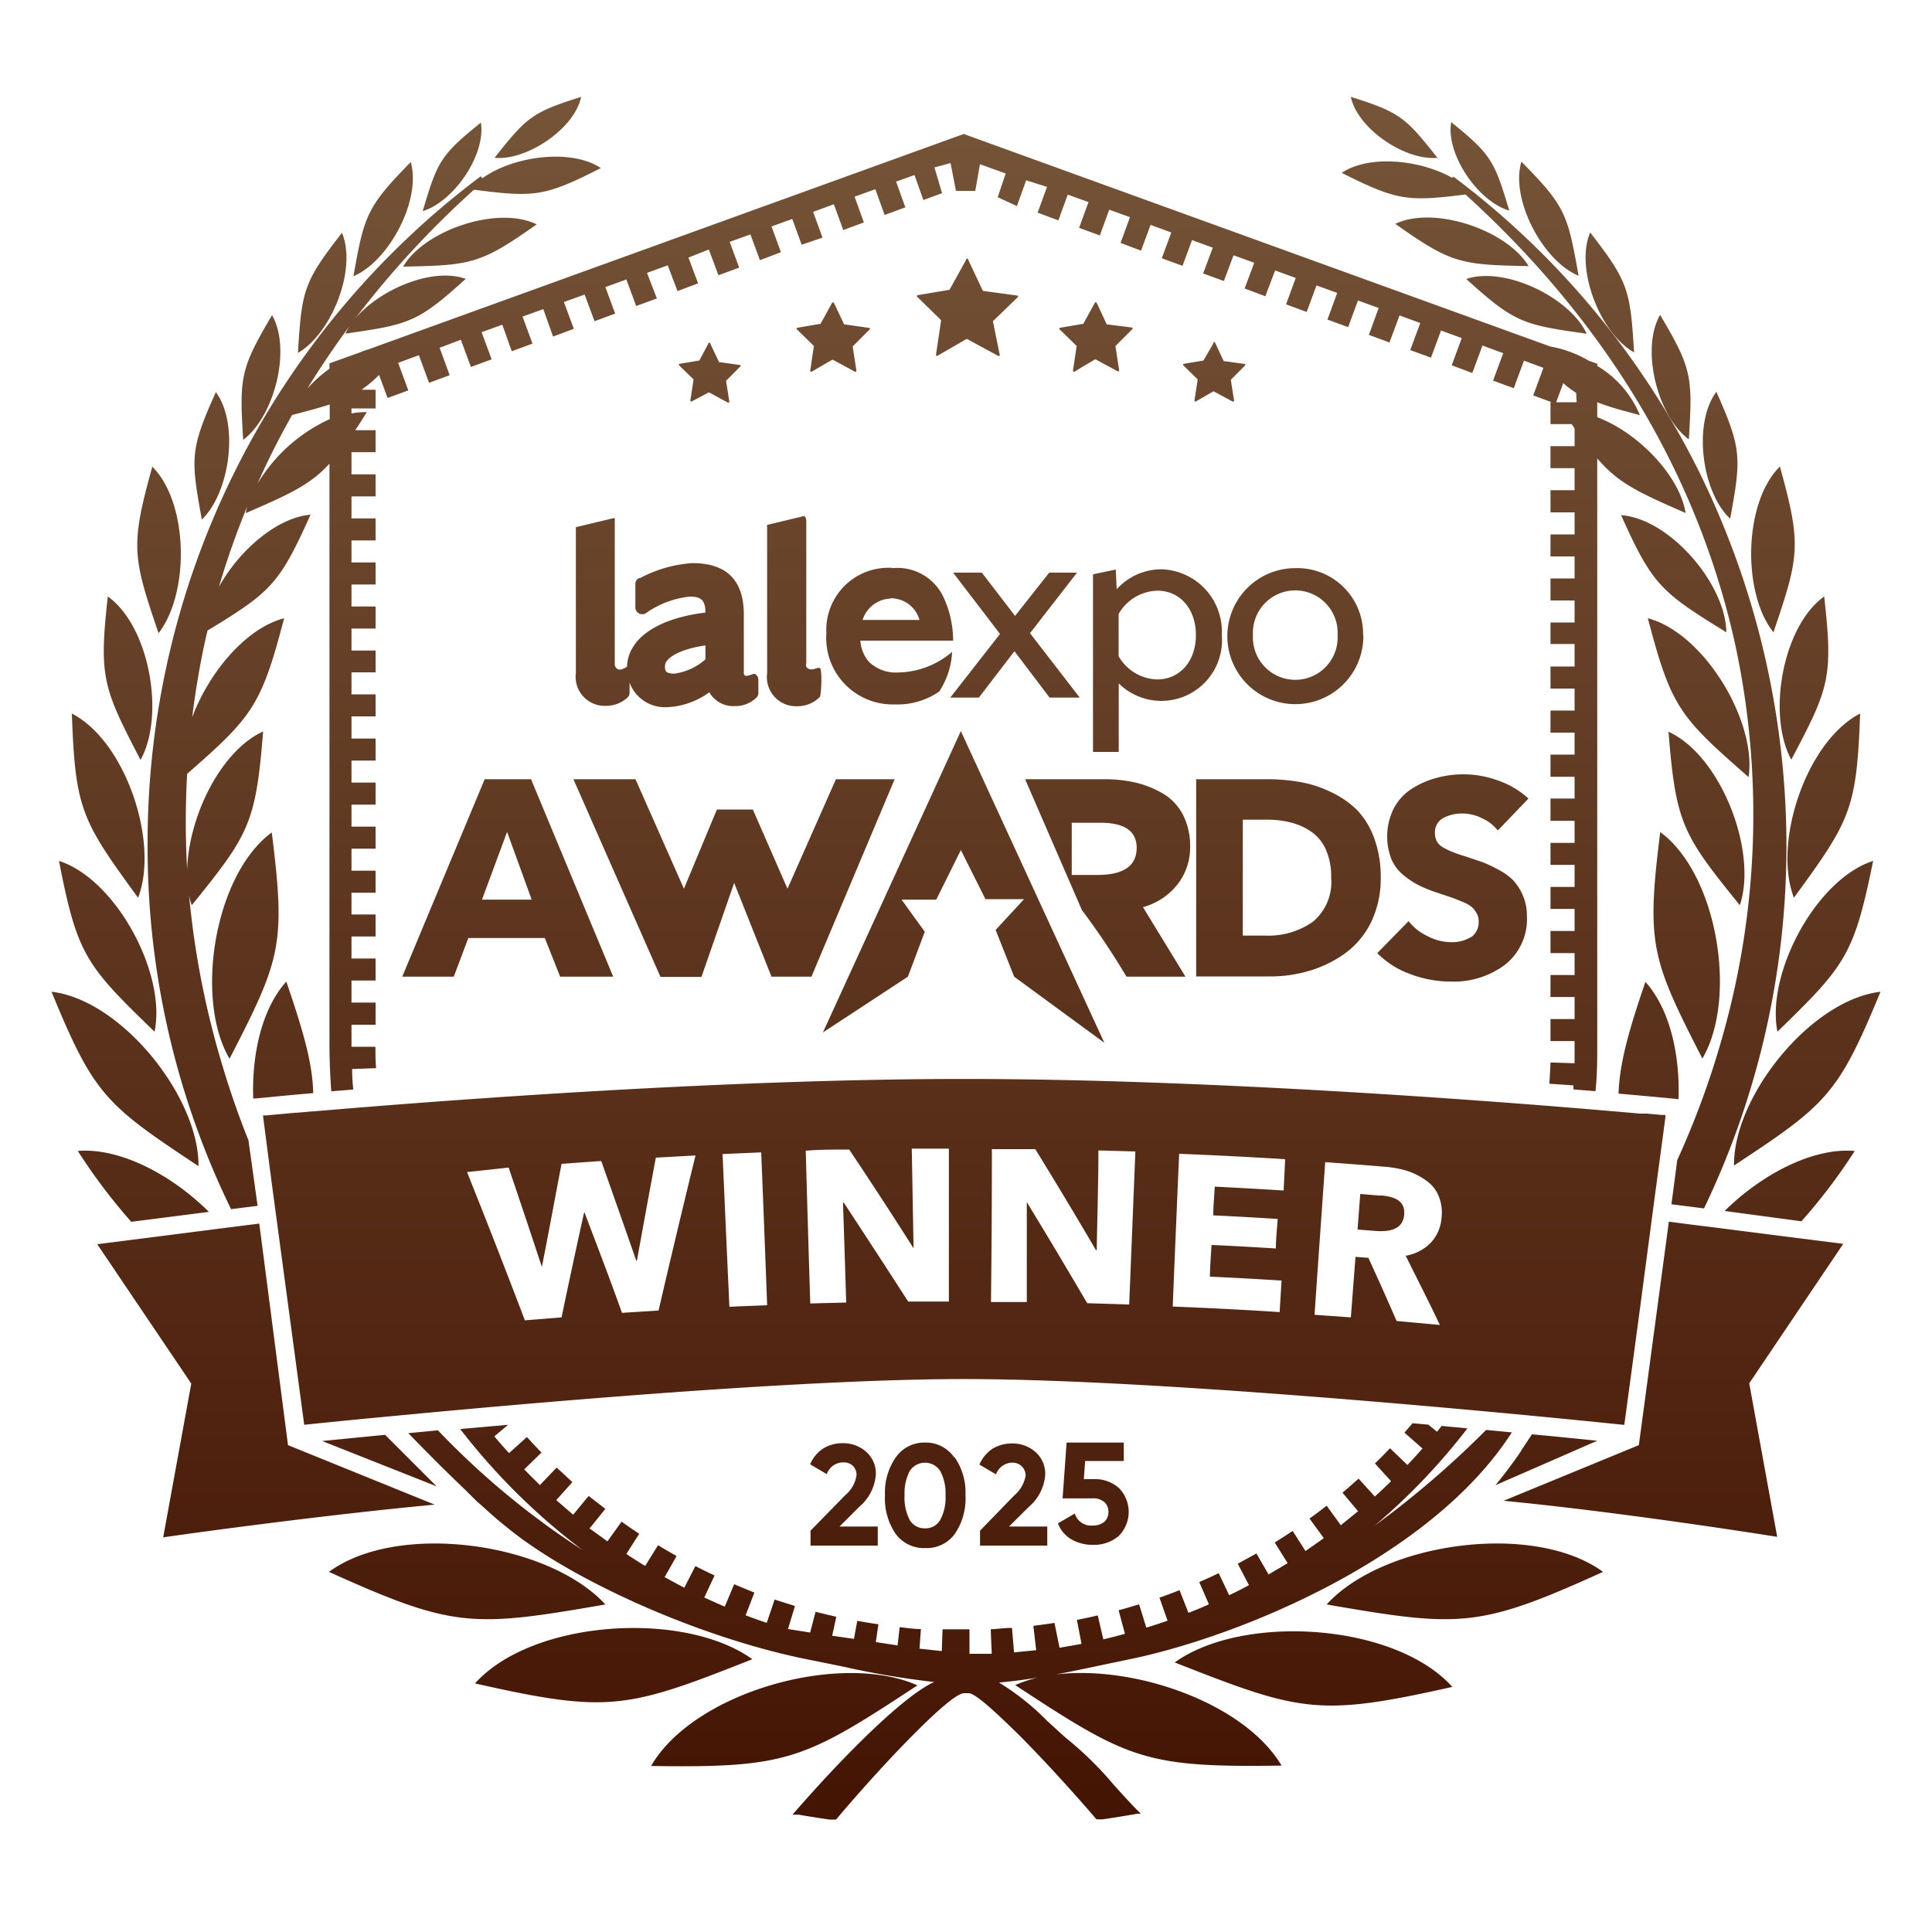 <svg xmlns="http://www.w3.org/2000/svg" viewBox="0 0 150 150" id="svg_2025" width="100%" height="100%"><defs><linearGradient id="sf_a" x1="0" x2="0" y1="0" y2="150" gradientUnits="userSpaceOnUse"><stop stop-color="#78583b"></stop><stop offset="1" stop-color="#411000"></stop></linearGradient></defs><g><path fill="url(#sf_a)" fill-rule="evenodd" d="M10.72 69.7c-4.38-6-4.88-6.85-5.14-14.3 4.17 2.14 6.8 10.01 5.14 14.3Zm20.6-49c5.28-.1 6-.21 10.35-3.28-3.02-1.48-8.67.44-10.35 3.24Zm-13.5 61.5c4-7.75 4.37-8.87 3.28-17.57-4.44 3.26-6.02 12.89-3.28 17.57Zm27.3-74.68c-3.84 1.21-4.24 1.6-6.72 4.73 2.48.25 6.21-2.25 6.72-4.73Zm-7.79 2c-3.14 2.54-3.36 3-4.51 6.87 2.4-.72 4.94-4.39 4.51-6.91Zm-5.45 3.07c-3.4 3.48-3.6 4.11-4.44 8.86 2.78-1.19 5.31-5.97 4.44-8.9Zm-5.34 5.5c-3 3.84-3.11 4.49-3.41 9.31 2.63-1.51 4.61-6.54 3.41-9.35Zm-5.43 6.4c-2.48 4.18-2.52 4.85-2.23 9.66 2.43-1.82 3.77-7.06 2.23-9.7Zm-4.37 6c-2 4.44-1.93 5.11-1.07 9.85 2.2-2.12 2.91-7.48 1.07-9.92Zm-4.93 5.8c-1.69 6.09-1.52 6.93.5 12.87 2.44-3.16 2.32-10.16-.5-12.94ZM8.37 46.31C7.67 52.59 8 53.4 10.91 59c1.92-3.45.7-10.38-2.54-12.69ZM12 80.1c.94-4.51-3-11.84-7.42-13.26C6 74.15 6.66 74.94 12 80.1Zm3.41 10.41C15.45 85.15 9.41 77.62 4 77c3.29 8 4.19 8.76 11.37 13.51ZM47 124.57c-4.42-4.82-16.1-6.47-21.46-2.53 9.69 4.38 11.14 4.32 21.46 2.53Zm-10.12 6.13c10.34 2.33 11.75 2 21.53-1.88-5.31-3.82-17.09-3.07-21.53 1.88Zm13.67 6.41c10.6.16 11.9-.48 20.68-6.26-5.98-2.66-17.35.5-20.68 6.26Zm88.73-67.41c4.38-6 4.87-6.85 5.14-14.3-4.17 2.14-6.8 10.01-5.14 14.3Zm-30.95-52.32c4.35 3.08 5.07 3.18 10.35 3.28-1.68-2.8-7.33-4.72-10.35-3.28Zm5.51 4.28c3.73 3.38 4.39 3.56 9.35 4.25-1.31-2.82-6.36-5.26-9.35-4.25Zm12 18.29c2.46 5.49 3.1 6 8.19 9.14-.03-3.72-4.38-8.81-8.15-9.09Zm2.1 8.05c1.81 6.92 2.46 7.65 7.82 12.33.65-4.33-3.46-11.18-7.82-12.33Zm1.6 8.78c.57 7.14 1.08 8 5.54 13.5 1.4-4.16-1.45-11.6-5.54-13.47Zm2.64 25.39c2.74-4.68 1.16-14.31-3.28-17.57-1.09 8.73-.69 9.85 3.28 17.6ZM111.6 12.25c-2.48-3.13-2.88-3.52-6.72-4.73.51 2.48 4.24 4.98 6.72 4.73Zm5.58 4.1c-1.15-3.83-1.37-4.33-4.51-6.87-.43 2.52 2.12 6.19 4.51 6.87Zm5.38 5.06c-.84-4.75-1-5.38-4.44-8.86-.87 2.92 1.66 7.71 4.44 8.86Zm4.31 5.95c-.3-4.82-.42-5.47-3.41-9.31-1.19 2.81.78 7.84 3.41 9.31Zm4.25 6.75c.3-4.81.26-5.48-2.23-9.66-1.53 2.64-.2 7.88 2.23 9.66Zm2.14-3.69c-1.84 2.44-1.13 7.81 1.07 9.85.87-4.75.9-5.41-1.07-9.85Zm4.93 5.8c-2.82 2.78-2.94 9.82-.5 12.87 2.02-5.94 2.19-6.78.5-12.87Zm.9 22.73c2.94-5.55 3.24-6.36 2.54-12.64-3.24 2.31-4.46 9.24-2.54 12.69ZM138 80.1c5.31-5.16 5.94-5.95 7.43-13.26-4.43 1.42-8.33 8.75-7.43 13.26Zm-3.4 10.41C141.81 85.76 142.71 85 146 77c-5.41.63-11.45 8.15-11.37 13.51ZM103 124.57c10.36 1.79 11.81 1.85 21.46-2.53-5.4-3.94-17.08-2.29-21.46 2.53Zm-11.77 4.51c9.79 3.86 11.18 4.21 21.53 1.89-4.48-4.97-16.26-5.71-21.57-1.89Zm-28.3-10.24V120h5.22v-1.48h-2.97L66.7 117a3.64 3.64 0 0 0 1.3-2.51 2.22 2.22 0 0 0-.76-1.78 2.66 2.66 0 0 0-1.81-.66 2.84 2.84 0 0 0-1.53.42 2.7 2.7 0 0 0-1 1.22l1.29.76a1.35 1.35 0 0 1 1.3-.91 1 1 0 0 1 .73.27 1 1 0 0 1 .28.74 2.54 2.54 0 0 1-.89 1.55Zm13.16 0V120h5.22v-1.48h-2.97l1.53-1.52a3.64 3.64 0 0 0 1.28-2.49 2.25 2.25 0 0 0-.76-1.78 2.66 2.66 0 0 0-1.82-.66 2.89 2.89 0 0 0-1.53.42 2.83 2.83 0 0 0-1 1.22l1.29.76a1.36 1.36 0 0 1 1.3-.91 1 1 0 0 1 1 1 2.59 2.59 0 0 1-.89 1.55Zm8.77-.4a1.31 1.31 0 0 1-1.41-.93l-1.31.76a2.4 2.4 0 0 0 1.05 1.25 3.23 3.23 0 0 0 1.66.42 2.94 2.94 0 0 0 2-.68 2.64 2.64 0 0 0 0-3.75 2.77 2.77 0 0 0-1.89-.67h-.81l.1-1.41h3V112h-4.44l-.31 4.33h2.36a1.3 1.3 0 0 1 .88.29 1 1 0 0 1 .32.77 1 1 0 0 1-.33.77 1.34 1.34 0 0 1-.91.28Zm-10.73-5.28a4.8 4.8 0 0 1 .83 2.93 4.86 4.86 0 0 1-.83 3 2.67 2.67 0 0 1-2.29 1.1 2.71 2.71 0 0 1-2.3-1.1 4.86 4.86 0 0 1-.83-3 4.78 4.78 0 0 1 .83-2.93A2.7 2.7 0 0 1 71.8 112a2.67 2.67 0 0 1 2.29 1.16ZM73 118a3.58 3.58 0 0 0 .41-1.89 3.65 3.65 0 0 0-.41-1.9 1.41 1.41 0 0 0-2.37 0 3.76 3.76 0 0 0-.4 1.9 3.71 3.71 0 0 0 .4 1.9 1.33 1.33 0 0 0 1.19.65A1.3 1.3 0 0 0 73 118Zm2-97.81-1.28 2.31-2.49.42a.08.08 0 0 0 0 .14l1.83 1.79a.07.07 0 0 1 0 .07l-.39 2.62a.08.08 0 0 0 .12.08l2.23-1.29a.11.11 0 0 1 .08 0l2.4 1.3a.08.08 0 0 0 .12-.08L77.1 25a.09.09 0 0 1 0-.07l1.9-1.84a.08.08 0 0 0 0-.14l-2.65-.36a.07.07 0 0 1-.06-.05l-1.11-2.36a.08.08 0 0 0-.18-.01Zm11 5a.08.08 0 0 1-.07 0l-.78-1.67a.08.08 0 0 0-.15 0l-.9 1.63a.07.07 0 0 1-.06 0l-1.75.3a.08.08 0 0 0 0 .14l1.29 1.26a.06.06 0 0 1 0 .07l-.27 1.84a.08.08 0 0 0 .12.09l1.57-.94a.11.11 0 0 1 .08 0l1.7.92a.08.08 0 0 0 .11-.09l-.28-1.82a.07.07 0 0 1 0-.06l1.29-1.29a.08.08 0 0 0 0-.14Zm-20.4 0a.07.07 0 0 1-.06 0l-.79-1.67a.09.09 0 0 0-.15 0l-.9 1.63a.07.07 0 0 1-.06 0l-1.75.3a.08.08 0 0 0 0 .14l1.29 1.26a.06.06 0 0 1 0 .07l-.27 1.84a.08.08 0 0 0 .12.09l1.57-.91a.11.11 0 0 1 .08 0l1.7.92a.08.08 0 0 0 .11-.09l-.28-1.82a.07.07 0 0 1 0-.06l1.29-1.29a.08.08 0 0 0 0-.14Zm28.59 1.5L93.43 28a.07.07 0 0 1-.05 0l-1.48.25a.08.08 0 0 0 0 .14l1.08 1.06a.11.11 0 0 1 0 .07l-.24 1.56a.08.08 0 0 0 .12.08l1.32-.76a.06.06 0 0 1 .08 0l1.43.77a.08.08 0 0 0 .12-.09l-.24-1.53a.11.11 0 0 1 0-.07l1.08-1.09a.08.08 0 0 0 0-.13l-1.57-.22a.08.08 0 0 1-.07 0l-.66-1.41a.08.08 0 0 0-.16.04ZM55 26.67 54.29 28h-.06l-1.48.25a.08.08 0 0 0 0 .14l1.09 1.06a.1.1 0 0 1 0 .07l-.24 1.56a.08.08 0 0 0 .12.08l1.28-.68a.06.06 0 0 1 .08 0l1.42.77a.08.08 0 0 0 .12-.09l-.24-1.53a.11.11 0 0 1 0-.07l1.08-1.09a.07.07 0 0 0 0-.13l-1.57-.22a.07.07 0 0 1-.06 0l-.67-1.41a.08.08 0 0 0-.16-.04ZM41.23 60.5l6.38 15.33h-4.12l-1.19-3h-5.94l-1.13 3h-4l6.4-15.33Zm.05 9.35-1.91-5.26-1.95 5.26Zm10 6h3.18l2.54-7.3 2.9 7.28H63l6.46-15.33H64.9L61.14 69l-2.69-6.15h-2.79L53.1 69l-3.76-8.5h-4.82ZM106.7 65.1a8.61 8.61 0 0 1 .5 3 7.82 7.82 0 0 1-.73 3.46 6.56 6.56 0 0 1-2 2.43 9.12 9.12 0 0 1-2.74 1.36 10.58 10.58 0 0 1-3.15.46h-5.71V60.5h5.55a14.26 14.26 0 0 1 2.59.23 9 9 0 0 1 2.38.79 7.29 7.29 0 0 1 2 1.4 6.19 6.19 0 0 1 1.31 2.18Zm-3.35 3a5 5 0 0 0-.41-2.13 3.25 3.25 0 0 0-1.14-1.4 4.8 4.8 0 0 0-1.58-.71 7.32 7.32 0 0 0-1.87-.22h-1.86v9h1.76a6 6 0 0 0 3.66-1.06 4 4 0 0 0 1.44-3.46Zm10.86 4.65a2.78 2.78 0 0 1-1.53.4 4 4 0 0 1-1.83-.46 4.18 4.18 0 0 1-1.49-1.17L106.93 74a6.85 6.85 0 0 0 2.54 1.62 8.92 8.92 0 0 0 3.21.59 6.63 6.63 0 0 0 4.17-1.31 4.51 4.51 0 0 0 1.7-3.8 3.93 3.93 0 0 0-.32-1.59 4.14 4.14 0 0 0-.74-1.16 4.69 4.69 0 0 0-1.16-.83 11.1 11.1 0 0 0-1.22-.58l-1.33-.45a9.79 9.79 0 0 1-1-.34 5.73 5.73 0 0 1-.71-.34 1.32 1.32 0 0 1-.51-.48 1.29 1.29 0 0 1-.15-.64 1.26 1.26 0 0 1 .64-1.18 3.15 3.15 0 0 1 1.51-.35 3.46 3.46 0 0 1 1.51.37 3.26 3.26 0 0 1 1.22.95l2.38-2.48a6.72 6.72 0 0 0-2.33-1.39 7.79 7.79 0 0 0-2.7-.49 7.88 7.88 0 0 0-2.13.28 6.92 6.92 0 0 0-1.9.84 4.05 4.05 0 0 0-1.39 1.51 4.88 4.88 0 0 0-.2 3.93 3.22 3.22 0 0 0 .94 1.26 6.48 6.48 0 0 0 1.21.8 10.39 10.39 0 0 0 1.45.58l1.13.38c.23.08.51.2.85.34a2.5 2.5 0 0 1 .69.4 1.92 1.92 0 0 1 .35.46 1.11 1.11 0 0 1 .16.61 1.41 1.41 0 0 1-.59 1.26Zm-35.47 3.08 7 5.13-11.14-24.2-1.71 3.74-9 19.66 6.6-4.33 1.31-3.49-1.8-2.49h2.69L74.6 66l1.91 3.81h3L77.3 72.2ZM92.4 65.75a4.64 4.64 0 0 1-1 2.94 5.11 5.11 0 0 1-2.66 1.74l3.3 5.4h-4.58A57.56 57.56 0 0 0 84 70.66L79.59 60.5h6.16a10.66 10.66 0 0 1 2.46.27 7.62 7.62 0 0 1 2.11.86 4.11 4.11 0 0 1 1.53 1.64 5.27 5.27 0 0 1 .55 2.48Zm-4.15.07c0-1.29-.94-1.94-2.8-1.94h-2.24v4.05h2c2.02 0 3.04-.7 3.04-2.11Zm-9.44-18-2.58-3.36H74l3.64 4.76-3.86 4.94H76l2.76-3.6 2.73 3.6h2.34l-3.86-5 3.65-4.7h-2.16Zm7.89-2.07a4.68 4.68 0 0 1 3.52-1.55 4.84 4.84 0 0 1 4.64 5.1 4.71 4.71 0 0 1-8 3.76v5.32h-2V44.59l1.77-.37Zm.15 5.2a3.56 3.56 0 0 0 3 1.8c1.75 0 3-1.41 3-3.44s-1.23-3.45-3-3.45a3.57 3.57 0 0 0-3 1.81Zm19-1.64a5.28 5.28 0 1 1-5.27-5.2 5.11 5.11 0 0 1 5.25 5.19Zm-2 0a3.29 3.29 0 1 0-6.57 0 3.29 3.29 0 1 0 6.57 0Zm-56.12-8.86v11.17a.5.5 0 0 0 .19.31c.28.19.76-.17.76-.17.08-2.18 2.33-3.74 6.09-4.2 0-1-.39-1.24-1.2-1.24a7.22 7.22 0 0 0-3.18 1.12l-.26.18a.55.55 0 0 1-.53 0 .52.52 0 0 1-.27-.46v-1.82a.52.52 0 0 1 .26-.45h.09a10.1 10.1 0 0 1 4.07-1.17c2.68 0 4 1.34 4 4v4.52c0 .52.71 0 .87.09a.51.51 0 0 1 .26.44v1.03a.5.5 0 0 1-.18.39l-.06.05a2.31 2.31 0 0 1-1.57.58 2.15 2.15 0 0 1-2-1.07 6 6 0 0 1-3.39 1.16 2.93 2.93 0 0 1-2.8-1.91v.78a.49.49 0 0 1-.17.38l-.06.06a2.45 2.45 0 0 1-1.59.58 2.26 2.26 0 0 1-2.35-2.56V40.93l3-.72a.61.61 0 0 1 .02.24Zm3.9 11.25c0 .37 0 .6.75.6a4.56 4.56 0 0 0 2.39-1.11v-1.08c-2.06.3-3.14 1-3.14 1.59Zm12 .17Zm-4.07-11v11.4a2.26 2.26 0 0 0 2.36 2.56 2.42 2.42 0 0 0 1.58-.58l.15-.14c.11-.1.21-2.16 0-2.24s-.55.21-.86.06-.19-.34-.19-.51v-11a.48.48 0 0 0-.16-.36l-2.85.69s-.07.08-.07.1Zm9.74 3.24a3.94 3.94 0 0 1 4 2.36 8 8 0 0 1 .7 3.27h-7.2a2.77 2.77 0 0 0 .67 1.65 3 3 0 0 0 2.29.82 6.57 6.57 0 0 0 4.16-1.6 6.11 6.11 0 0 1-1 3.08 5.7 5.7 0 0 1-3.46 1 5.16 5.16 0 0 1-5.3-5.53 4.82 4.82 0 0 1 5.1-5.07Zm-.12 2.36a2.38 2.38 0 0 0-2.21 1.66h4.42a2.31 2.31 0 0 0-2.25-1.68Zm38 46.36-1.57-.13-.21 2.76 1.38.11c1.41.11 2.16-.3 2.24-1.26s-.54-1.4-1.84-1.5ZM33.9 115.4l-4-4-4.89.48Zm3.45 1.52Zm-3.6-.1-11.39-4.62L20.65 99l-.52-4-1.6.2-1.18.15-5.86.75-3.94.5 7.3 10.82-2.18 11.94c3.03-.44 12.83-1.77 21.08-2.54Zm109.36-20.25-4.52-.57-5.88-.75-1.06-.13-2.08-.27-2.33 17.35-10.5 4.32c8.27.8 18.17 2.31 21.24 2.8l-2.17-11.92Zm-13.81-10v.2l-.78 5.81-.33 2.49-1 7.56-1.08 8c-4.83-.5-35-3.56-51.26-3.56-11.69 0-30.54 1.58-42 2.65l-3.71.35c-2.62.25-4.56.45-5.52.55L21.09 91.8l-.66-5.09v-.11h.25l2.26-.21h.14l1.13-.1h.08c9.39-.8 31.55-2.52 50.55-2.52 19.24 0 41.67 1.75 50.89 2.55l1.61.14h.54l1.08.1ZM54 89.71l-3.08.17q-.75 4-1.47 8h-.05q-1.35-3.88-2.72-7.74l-3.08.22c-.52 2.68-1 5.36-1.53 8q-1.27-3.85-2.58-7.71l-3.23.35q2.3 5.74 4.49 11.51l2.85-.23q.85-4.09 1.76-8.19c1 2.61 2 5.23 2.93 7.84l2.84-.18q1.4-6.03 2.87-12.04Zm5.56 11.63q-.22-5.94-.46-11.87l-3 .13q.26 5.93.53 11.86c.97-.05 1.93-.08 2.9-.12Zm14.11-.29V89.18h-2.88c.05 2.58.09 5.16.14 7.74q-2.44-3.85-5-7.67c-1.12 0-2.25 0-3.37.09q.16 5.92.35 11.86l2.79-.07q-.12-3.87-.25-7.76h.06q2.52 3.83 5 7.68ZM88.15 89.4l-2.87-.08c0 2.58-.09 5.16-.13 7.74h-.06q-2.3-3.93-4.71-7.84h-3.37q0 5.93-.07 11.87h2.78v-7.76q2.39 3.92 4.69 7.85l3.26.1Zm11.63.6c-2.74-.17-5.49-.31-8.23-.42q-.26 5.92-.5 11.86c2.77.11 5.53.25 8.3.43l.15-2.45c-1.85-.11-3.7-.22-5.56-.3 0-.82.08-1.64.12-2.46 1.67.07 3.34.17 5 .27 0-.76.09-1.53.14-2.29-1.67-.11-3.35-.2-5-.28 0-.74.08-1.49.11-2.23 1.79.09 3.57.19 5.35.3Zm9.34 7.5a3.57 3.57 0 0 0 1.95-1 3.15 3.15 0 0 0 .85-1.94 3.46 3.46 0 0 0-.23-1.72 2.74 2.74 0 0 0-1-1.21 5.34 5.34 0 0 0-1.43-.72 8 8 0 0 0-1.71-.32c-1.55-.13-3.11-.25-4.66-.36q-.42 5.92-.83 11.85l2.82.2.36-4.7 1 .08q1.13 2.45 2.19 4.9l3.36.31c-.88-1.87-1.79-3.63-2.67-5.41Zm21-12.17h.2c.12-3.5-.69-7-2.57-9.1-1.37 4-2 6.37-2.09 8.68 2.76.24 4.39.4 4.46.41Zm9.74 9.49a43.32 43.32 0 0 0 4.14-5.46c-3.24-.28-7.22 1.81-10.1 4.66ZM113.78 15.1c11.7 10.62 18.34 22.84 21 35.21a63 63 0 0 1-1.06 30.21 66 66 0 0 1-3.5 9.55l-.45 3.43 2.53.32a65 65 0 0 0 6.4-28.23 65.91 65.91 0 0 0-6.8-29 64.5 64.5 0 0 0-19.06-22.88l-.09.1c-2.52-1.43-6.48-1.8-8.58-.39 4.32 2.17 5.11 2.24 9.61 1.68ZM82 130c1.15-.22 2.3-.46 3.43-.7l2.15-.45c8.45-1.71 23.5-7.82 29.8-17.64l-2-.19a72.64 72.64 0 0 1-8.65 7.43 49.44 49.44 0 0 0 7.2-7.55l-2-.19-.36.45-.67-.55-1.23-.11-.63.73 1.4 1.23c-.38.44-.77.86-1.17 1.28l-1.35-1.3c-.38.4-.77.8-1.17 1.18L108 115c-.41.41-.83.8-1.26 1.19l-1.26-1.39c-.41.37-.83.74-1.25 1.09l1.21 1.44-1.34 1.09-1.1-1.52c-.43.34-.88.68-1.33 1l1.11 1.52c-.47.34-.94.67-1.42 1l-1-1.56c-.46.31-.93.61-1.39.9l1 1.6c-.49.3-1 .6-1.48.88l-.94-1.63c-.47.27-1 .54-1.45.8l.87 1.66c-.5.27-1 .53-1.54.78l-.81-1.71c-.5.24-1 .47-1.51.69l.75 1.73c-.52.23-1.05.46-1.59.66l-.69-1.76c-.51.2-1 .39-1.56.58l.63 1.79c-.55.19-1.09.37-1.65.54l-.56-1.81c-.53.16-1.06.32-1.59.46l.49 1.83c-.56.15-1.11.3-1.68.43l-.43-1.86c-.53.13-1.08.24-1.62.35l.36 1.86q-.86.16-1.71.3l-.39-1.93c-.54.09-1.1.16-1.64.23l.22 1.89-1.72.17-.16-1.9c-.55 0-1.11.08-1.65.11l.08 1.9h-1.73v-1.9h-2.09l-.06 1.69-1.73-.19.11-1.52c-.55 0-1.11-.09-1.65-.15l-.16 1.42-1.69-.26.2-1.38c-.55-.08-1.1-.17-1.64-.27l-.26 1.4-1.69-.24.32-1.47-1.61-.39-.42 1.61-1.72-.27.54-1.79-1.58-.5-.61 1.81c-.55-.19-1.1-.38-1.64-.59l.68-1.76L57 123l-.73 1.74c-.54-.23-1.06-.47-1.59-.71l.8-1.71c-.49-.23-1-.48-1.49-.73l-.86 1.68c-.51-.26-1-.54-1.53-.82l.93-1.64q-.73-.41-1.44-.84l-1 1.61c-.49-.3-1-.62-1.46-.93l1-1.57c-.46-.3-.93-.62-1.37-.94l-1.1 1.53c-.47-.34-.93-.68-1.39-1l1.23-1.52c-.44-.34-.88-.69-1.3-1l-1.2 1.45-1.31-1.13 1.25-1.4-1.22-1.13-1.3 1.36c-.41-.4-.82-.81-1.22-1.22l1.34-1.3c-.38-.4-.77-.81-1.13-1.21l-1.39 1.25c-.39-.43-.77-.86-1.14-1.3l1.07-.9-3.72.33a49.91 49.91 0 0 0 9.52 9.41A62 62 0 0 1 34 111.05l-2.3.22c.13.13 2.17 2.26 4.42 4.4l1.23 1.22-.28-.3c.8.74 1.59 1.45 2.3 2 4.94 4.07 15.12 8.68 23.75 10.33l2.41.49a64.57 64.57 0 0 0 7 1.18c-2.24 1-6.74 5.39-11 10.3H62c.8.14 1.6.26 2.4.38h.51c1.47-1.75 3.93-4.52 6.09-6.68 1.77-1.78 3.31-3.13 3.85-3.13h.36c.5 0 2 1.38 3.84 3.18 2.15 2.15 4.61 4.89 6.08 6.61h.5q1.23-.18 2.43-.39l.26-.05h.25l-.06-.06c-.66-.64-1.31-1.38-2-2.13a27 27 0 0 0-3.51-3.49c-.45-.35-1-.9-1.68-1.5a19.45 19.45 0 0 0-3.76-3c1-.09 2-.22 3-.38a10.45 10.45 0 0 0-1.74.58c8.78 5.77 10.08 6.41 20.68 6.25-2.85-4.81-11.31-7.81-17.5-7.08ZM11.46 65.61a64.66 64.66 0 0 1 25.86-51.92l.13.15c2.43-1.75 6.92-2.32 9.2-.79-4.4 2.23-5.15 2.28-9.85 1.68a72.79 72.79 0 0 0-9.22 10c1.93-2.28 6-4 8.58-3.08-3.72 3.37-4.39 3.55-9.34 4.25a5 5 0 0 1 .33-.6q-1.77 2.4-3.29 4.87a10.21 10.21 0 0 1 1.72-1.54v-.42l2.34-.84a5.35 5.35 0 0 1 .67-.24L74.83 10.4l.29.11 45.24 16.39a9.1 9.1 0 0 1 3 1.11l.65.23v.17a8 8 0 0 1 3.31 3.82c-1.4-.37-2.44-.65-3.31-1v1.16c3.19 1.21 6.4 4.55 6.86 7.44-3.74-1.63-5.25-2.35-6.86-4.24V81c0 1.25 0 2.49-.14 3.72l-1.71-.14v-.31l-1.87-.13q.06-.83.09-1.65l1.87.06v-1.72h-1.87v-1.71h1.87v-1.71h-1.87V75.7h1.87V74h-1.87v-1.72h1.87v-1.71h-1.87v-1.71h1.87v-1.71h-1.87v-1.71h1.87v-1.71h-1.87V62h1.87v-1.69h-1.87v-1.72h1.87v-1.71h-1.87v-1.71h1.87v-1.71h-1.87v-1.71h1.87V50h-1.87v-1.67h1.87v-1.71h-1.87v-1.71h1.87V43.2h-1.87v-1.71h1.87v-1.71h-1.87v-1.72h1.87v-1.71h-1.87v-1.71h1.87v-1.37c-.07-.12-.14-.22-.22-.34h-1.65v-1.71h.07l-1.41-.52.79-2.14-1.51-.56-.79 2.14-1.61-.59.79-2.13-1.61-.59-.79 2.13-1.6-.6.78-2.11-1.61-.59-.78 2.11-1.61-.59.78-2.1-1.61-.59-.78 2.1-1.6-.59.76-2.09-1.61-.58-.76 2.07-1.61-.59.76-2.07-1.61-.58-.76 2.06-1.6-.59.75-2.05L99 21l-.76 2-1.61-.6.75-2-1.61-.58-.75 2-1.61-.59.75-2-1.61-.59-.74 2-1.61-.59.74-2-1.61-.59-.74 2-1.59-.6.73-2-1.61-.58-.73 2-1.61-.59.73-2-1.61-.58-.73 2-1.61-.6.73-2-1.62-.51-.72 2-1.49-.69.62-1.84-2-.72-.36 2.07h-1.5l-.42-2.16-1.25.34.59 2-1.45.53-.69-1.94-1.43.51.72 2-1.61.59-.72-2-1.61.58.72 2-1.6.59-.73-2-1.61.59.73 2-1.62.55-.73-2-1.61.58.73 2-1.63.62-.74-2-1.61.58.74 2-1.61.59-.75-2-1.58.63.75 2-1.6.6-.76-2-1.61.59.77 1.98-1.61.59-.76-2.06-1.63.59.76 2.06-1.6.59-.77-2.07-1.61.58.77 2.08-1.61.6-.76-2.13-1.61.58.77 2.1-1.61.59-.73-2.06-1.61.58.78 2.11-1.61.59-.78-2.11-1.65.62.78 2.13-1.6.59-.79-2.14-1.61.59.79 2.14-1.61.59-.66-1.79a9.67 9.67 0 0 1-1.36 1.15h1.09v1.45h-1.87v.39a5.42 5.42 0 0 1 1.19-.1c-.33.52-.62 1-.9 1.4h1.58v1.71h-1.87v1.72h1.87v1.71h-1.87v1.71h1.87v1.71h-1.87v1.71h1.87v1.71h-1.87v1.71h1.87v1.71h-1.87v1.71h1.87v1.69h-1.87v1.71h1.87v1.71h-1.87v1.72h1.87v1.71h-1.87v1.71h1.87v1.71h-1.87v1.71h1.87v1.71h-1.87v1.71h1.87v1.71h-1.87V71h1.87v1.71h-1.87v1.71h1.87v1.71h-1.87v1.71h1.87v1.72h-1.87v1.71h1.86c0 .55 0 1.11.05 1.66l-1.86.07q0 .8.09 1.59l-1.71.14c-.09-1.23-.14-2.47-.14-3.72V36c-1.48 1.61-3 2.33-6.5 3.84a5 5 0 0 1 .12-.53 62.83 62.83 0 0 0-2.2 6.25c1.55-2.8 4.47-5.37 7.11-5.6-2.43 5.42-3.08 6-8 9-.3 1.26-.55 2.53-.76 3.79-.17 1-.31 2-.43 2.94 1.31-3.49 4.17-6.92 7.14-7.69-1.78 6.8-2.44 7.63-7.53 12.08a66.08 66.08 0 0 0 0 7.45c.11-4.12 2.6-9.24 5.9-10.74-.57 7.13-1.09 8-5.54 13.49a5 5 0 0 1-.21-.78 67.12 67.12 0 0 0 2.61 13.3q.87 2.92 2 5.73l.71 5.09-2.06.26a64 64 0 0 1-6.48-28.27ZM122.37 30.5a8 8 0 0 1-1-.75l-.55 1.48h1.59ZM20 37.54a12.66 12.66 0 0 1 5.6-5V31.4c-.78.26-1.72.51-2.92.82q-1.5 2.64-2.68 5.32Zm98.11 75.1-.22.32c-.2.29-.4.56-.6.83-.4.55-.81 1.06-1.18 1.52l7.9-3.45c-1.29-.13-3-.31-5.07-.5-.29.44-.57.86-.85 1.28ZM24.32 84.87c-.06-2.31-.72-4.65-2.09-8.66-1.87 2.06-2.69 5.58-2.57 9.08.36 0 2-.2 4.66-.42Zm-8.1 9.22c-2.89-2.88-6.91-5-10.18-4.73a44.22 44.22 0 0 0 4.15 5.5Z"></path></g></svg>